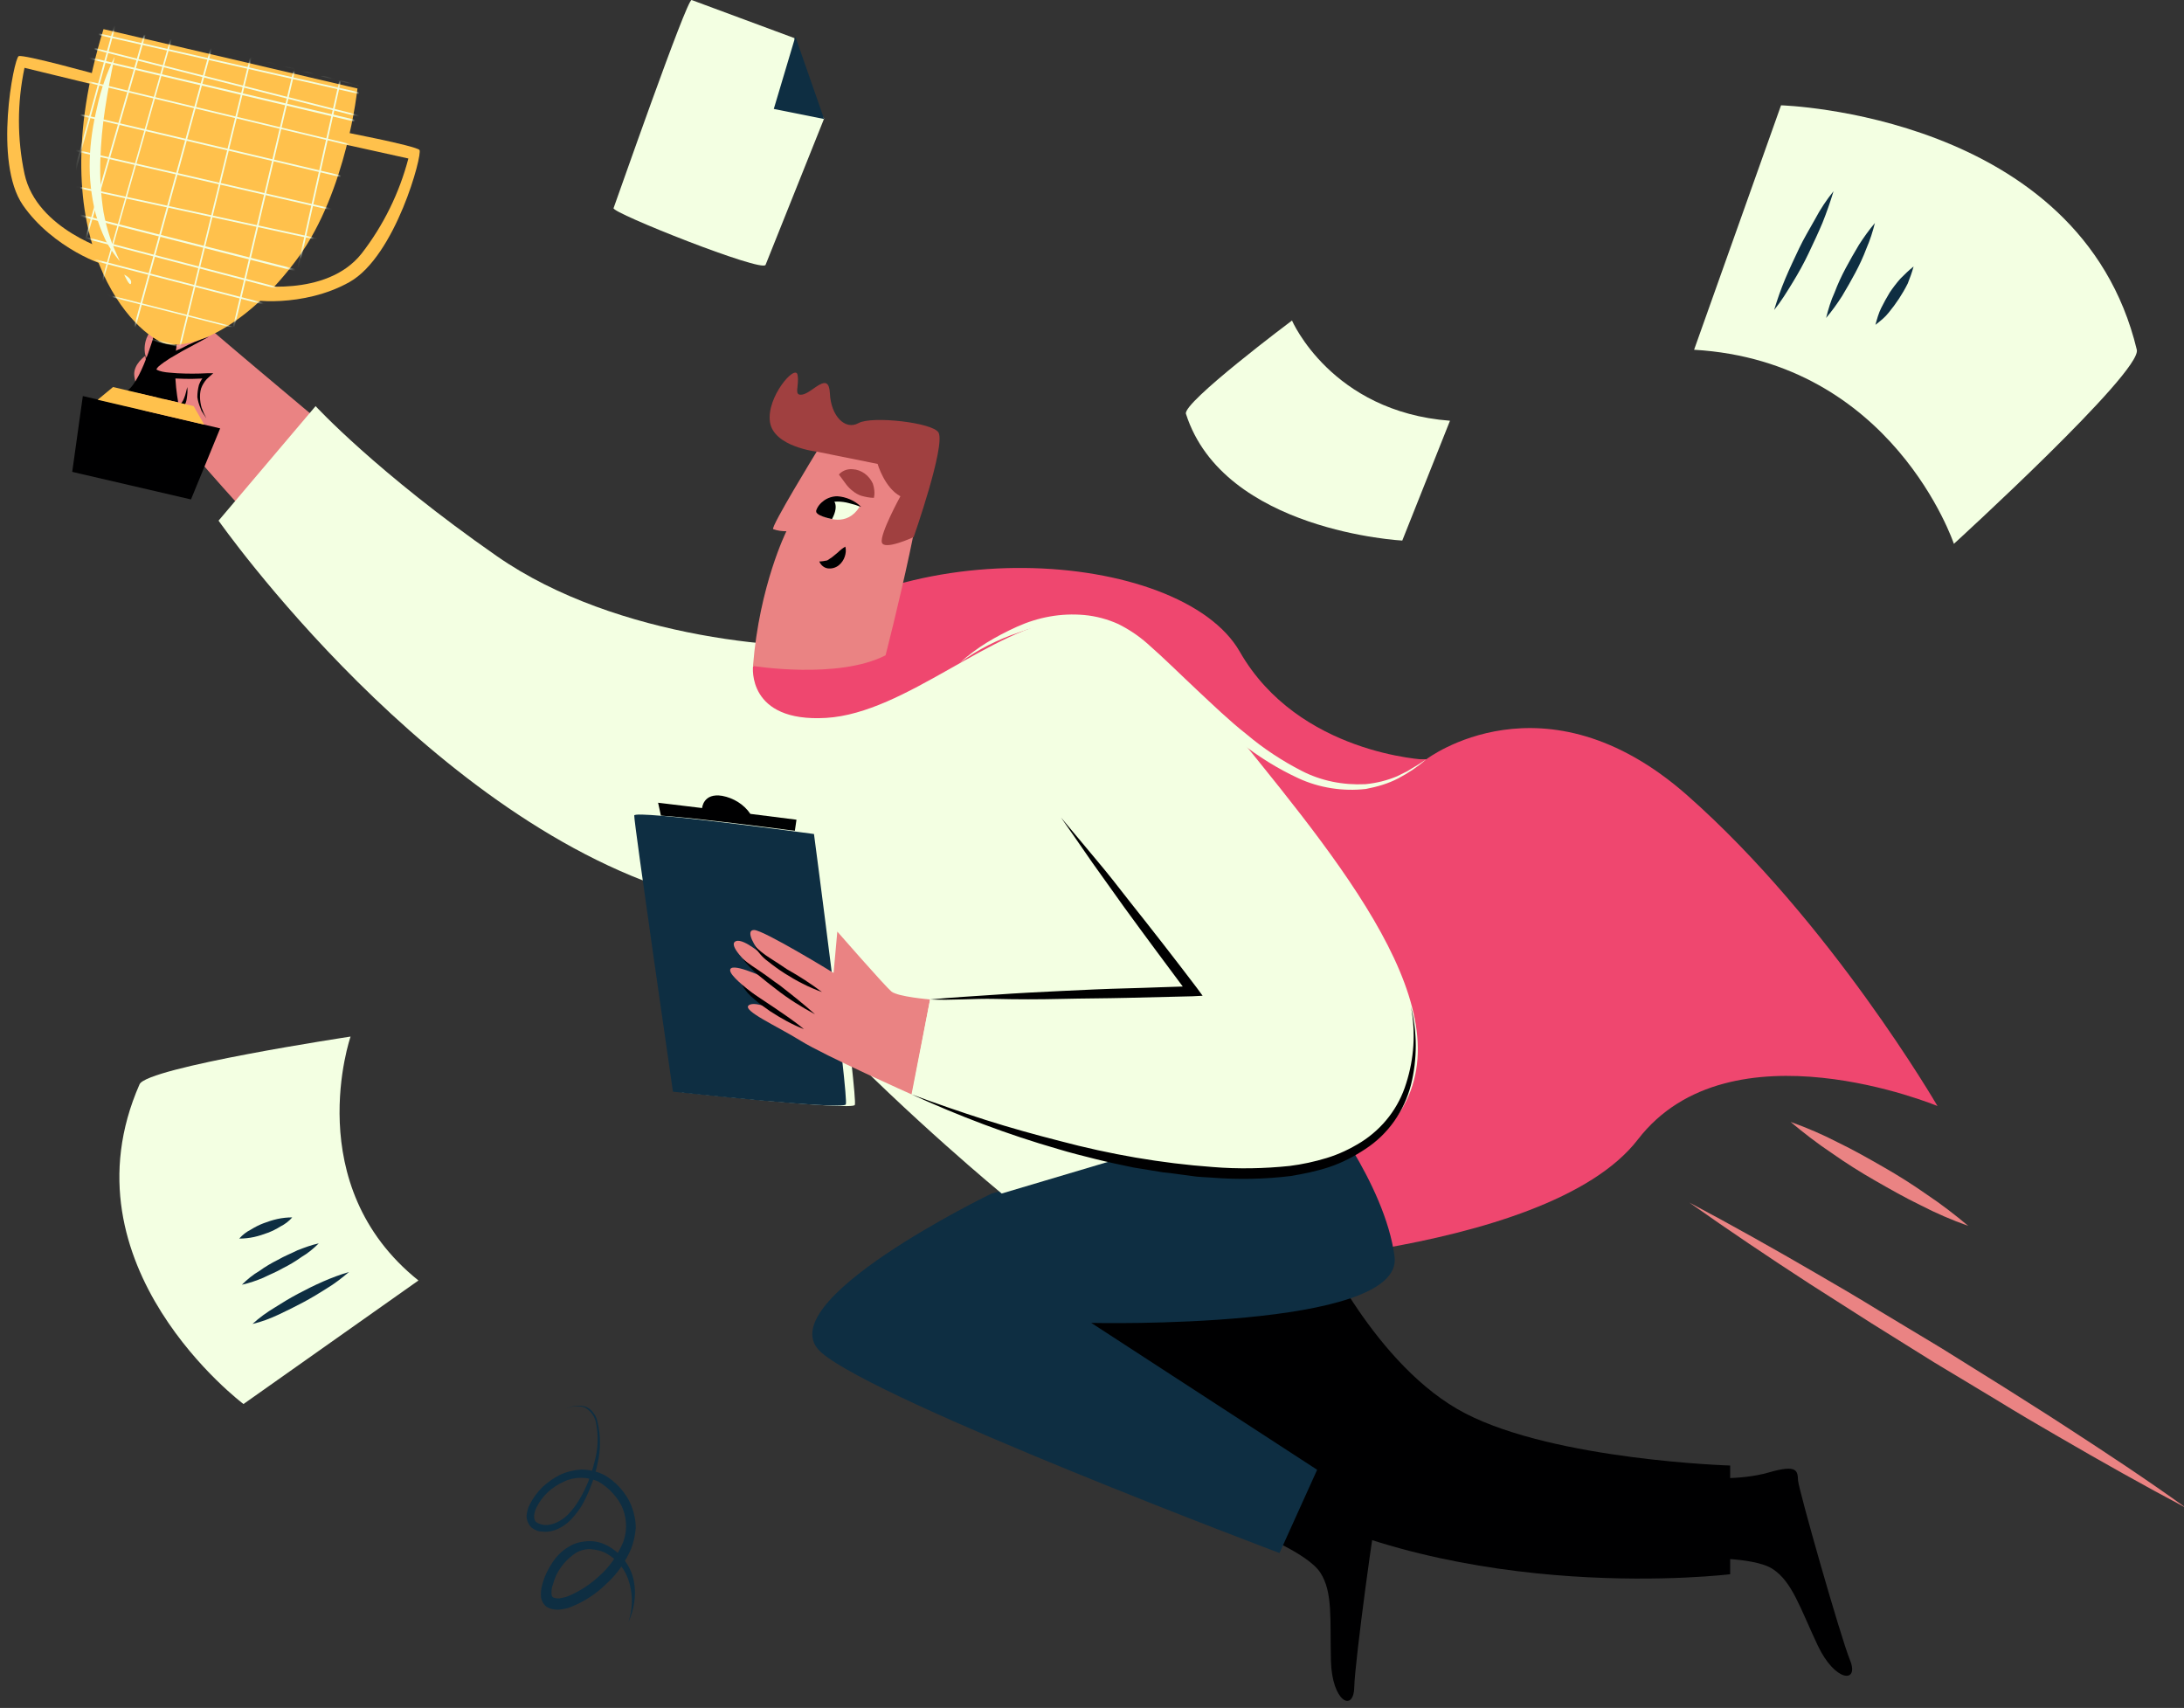 <svg width="477" height="373" viewBox="0 0 477 373" fill="none" xmlns="http://www.w3.org/2000/svg">
<rect x="0" y="0" width="477" height="373" fill="#333333" stroke="none"/>
<g clip-path="url(#clip0_237_2360)">
<path d="M368.964 262.625C378.344 267.604 387.608 272.815 396.756 278.142C401.388 280.806 405.905 283.469 410.421 286.248L424.085 294.47L437.634 302.923C442.15 305.818 446.666 308.598 451.067 311.493C459.983 317.283 468.784 323.073 477.469 329.326C468.089 324.346 458.825 319.135 449.677 313.809C445.045 311.145 440.529 308.482 436.013 305.703L422.348 297.481L408.8 289.027C404.283 286.132 399.883 283.353 395.367 280.458C386.45 274.668 377.649 268.762 368.964 262.625Z" fill="#EA8383"/>
<path d="M391.082 245.023C394.672 246.297 398.146 247.803 401.504 249.54C404.862 251.161 408.105 253.014 411.347 254.866C414.59 256.719 417.716 258.688 420.843 260.888C423.969 262.972 426.98 265.288 429.875 267.72C426.285 266.446 422.811 264.941 419.453 263.204C416.095 261.583 412.853 259.73 409.61 257.877C406.368 256.024 403.241 254.056 400.115 251.856C396.988 249.771 393.977 247.455 391.082 245.023Z" fill="#EA8383"/>
<path d="M311.528 165.816C311.528 165.816 337.235 146.13 368.501 173.69C399.767 201.251 423.159 241.549 423.159 241.549C423.159 241.549 377.881 222.674 357.732 248.845C337.583 275.015 260.576 276.984 260.576 276.984L199.086 139.993C199.086 139.993 237.184 122.275 256.291 139.993C275.398 157.71 292.305 166.163 292.305 166.163L311.528 165.816Z" fill="#EF476F"/>
<path d="M287.789 270.73C287.789 270.73 300.295 298.522 320.097 308.713C339.899 318.903 377.881 320.061 377.881 320.061V343.8C377.881 343.8 319.634 350.98 275.282 325.851C230.931 300.723 223.404 285.784 223.404 285.784L287.789 270.73Z" fill="#000001"/>
<path d="M282.346 319.251C282.346 319.251 289.41 323.188 296.01 323.883C302.611 324.578 301.8 326.199 301.106 327.936C300.411 329.673 295.895 362.908 295.779 368.466C295.663 374.024 290.915 371.708 290.684 362.676C290.452 353.644 291.147 347.738 288.368 343.453C285.588 339.169 274.008 334.652 274.008 334.652L282.346 319.251Z" fill="#000001"/>
<path d="M216.572 260.656C216.572 260.656 167.009 284.627 179.4 295.396C191.79 306.166 279.451 339.169 279.451 339.169L287.673 320.988L238.342 288.912C238.342 288.912 306.664 290.533 304.58 274.437C302.495 258.34 287.789 240.044 287.789 240.044L216.572 260.656Z" fill="#0E2E42"/>
<path d="M35.46 70.397C35.46 70.397 26.428 60.207 27.354 56.964C27.933 54.648 32.913 59.975 38.819 65.649C43.219 69.818 70.548 92.631 70.548 92.631L53.988 112.317C53.988 112.317 37.661 94.599 36.387 91.241C36.387 91.241 34.766 95.178 33.492 94.599C32.218 94.02 29.439 83.714 29.323 81.977C29.091 79.545 31.755 77.692 31.755 77.692C31.06 74.566 32.565 71.555 35.46 70.397Z" fill="#EA8383"/>
<path d="M31.755 77.461C32.334 79.082 32.913 80.703 33.492 82.209C34.071 83.714 34.766 85.219 35.576 86.725C35.924 87.42 36.503 87.999 37.082 88.462C37.197 88.578 37.313 88.578 37.545 88.694L38.008 88.809C38.355 88.809 38.703 88.809 38.934 88.694C39.513 88.23 39.977 87.651 40.208 86.957C40.556 86.146 40.671 85.335 40.903 84.525C41.019 85.335 40.903 86.262 40.787 87.072C40.671 87.999 40.208 88.925 39.398 89.504C38.934 89.852 38.471 89.967 37.892 89.967C37.661 89.967 37.429 89.852 37.197 89.852L36.503 89.504C35.808 88.925 35.113 88.23 34.65 87.42C33.839 85.914 33.144 84.293 32.681 82.556C32.102 80.935 31.871 79.198 31.755 77.461Z" fill="#000001"/>
<path d="M35.46 70.397C36.503 70.744 37.429 71.207 38.24 72.018C38.587 72.365 39.05 72.713 39.282 73.176C39.629 73.639 39.861 74.218 39.861 74.797C39.398 74.45 39.05 74.218 38.587 73.871C38.124 73.523 37.776 73.176 37.429 72.944C36.618 72.018 35.924 71.207 35.46 70.397Z" fill="#000001"/>
<path d="M151.029 195.808L188.085 140.803C173.957 142.425 134.817 139.761 108.53 121.465C82.244 103.168 68.927 88.693 68.927 88.693L47.735 113.706C47.735 113.706 94.403 180.291 151.029 195.808Z" fill="#F3FFE2"/>
<path d="M34.302 70.86C34.302 70.86 31.292 82.788 27.818 85.335L38.934 87.883C38.934 87.883 37.082 78.851 39.398 72.018L34.302 70.86Z" fill="#000001"/>
<path d="M15.774 103.053L18.09 86.493L48.083 93.557L41.714 109.074L15.774 103.053Z" fill="#000001"/>
<path d="M22.607 6.359L78.075 19.329C78.075 19.329 75.759 41.678 65.105 56.269C54.452 70.86 42.293 76.534 36.155 75.029C30.018 73.523 8.132 53.258 22.607 6.359Z" fill="#FFC14C"/>
<path d="M21.796 16.434C21.796 16.434 5.121 11.802 4.079 12.265C3.036 12.728 -1.48 35.425 5.005 44.805C11.49 54.185 23.301 58.469 23.533 57.774L24.228 54.879C24.228 54.879 8.016 50.247 5.352 37.973C3.731 30.33 3.731 22.455 5.352 14.813L21.564 18.75L21.796 16.434Z" fill="#FFC14C"/>
<path d="M21.333 87.304L44.609 92.746L42.293 88.693L24.691 84.524L21.333 87.304Z" fill="#FFC14C"/>
<path d="M73.906 28.593C73.906 28.593 90.929 31.835 91.623 32.762C92.318 33.688 86.412 55.922 76.338 61.596C66.263 67.27 53.873 65.765 53.988 65.07L54.683 62.175C54.683 62.175 71.243 65.186 79.001 55.343C83.749 49.205 87.223 42.141 89.192 34.614L72.98 31.025L73.906 28.593Z" fill="#FFC14C"/>
<mask id="mask0_237_2360" style="mask-type:luminance" maskUnits="userSpaceOnUse" x="17" y="6" width="62" height="70">
<path d="M22.607 6.359L78.075 19.329C78.075 19.329 75.759 41.678 65.105 56.269C54.452 70.86 42.293 76.534 36.155 75.029C30.018 73.523 8.132 53.258 22.607 6.359Z" fill="white"/>
</mask>
<g mask="url(#mask0_237_2360)">
<path d="M63.716 120.885C63.6 120.885 63.6 120.769 63.6 120.654L88.381 -4.642C88.381 -4.758 88.497 -4.758 88.613 -4.758C88.728 -4.758 88.728 -4.642 88.728 -4.526L63.947 120.769C63.947 120.885 63.831 120.885 63.716 120.885Z" fill="#F3FFE2"/>
<path d="M51.788 118.107C51.672 118.107 51.672 117.991 51.672 117.875L79.464 -6.378C79.464 -6.494 79.58 -6.494 79.696 -6.494C79.812 -6.494 79.812 -6.378 79.812 -6.263L52.02 117.991C52.02 117.991 51.904 118.107 51.788 118.107Z" fill="#F3FFE2"/>
<path d="M40.671 115.443C40.556 115.443 40.556 115.327 40.556 115.211L69.737 -8.695C69.737 -8.811 69.853 -8.811 69.969 -8.811C70.085 -8.811 70.085 -8.695 70.085 -8.579L40.903 115.327C40.903 115.443 40.787 115.443 40.671 115.443Z" fill="#F3FFE2"/>
<path d="M30.134 113.011C30.018 113.011 30.018 112.895 30.018 112.779L60.357 -11.011C60.357 -11.127 60.473 -11.127 60.589 -11.127C60.705 -11.127 60.705 -11.011 60.705 -10.895L30.365 112.779C30.365 112.895 30.249 113.011 30.134 113.011Z" fill="#F3FFE2"/>
<path d="M18.785 110.232C18.669 110.232 18.669 110.116 18.669 110L52.367 -12.864C52.367 -12.979 52.483 -12.979 52.599 -12.979C52.715 -12.979 52.715 -12.864 52.715 -12.748L19.017 110.116C18.901 110.232 18.901 110.232 18.785 110.232Z" fill="#F3FFE2"/>
<path d="M9.174 108.031C9.058 108.031 9.058 107.916 9.058 107.8L43.798 -14.832C43.798 -14.948 43.914 -14.948 44.03 -14.948C44.145 -14.948 44.145 -14.832 44.145 -14.717L9.29 107.916C9.29 108.031 9.174 108.031 9.174 108.031Z" fill="#F3FFE2"/>
<path d="M3.036 106.642C2.921 106.642 2.921 106.526 2.921 106.411L38.24 -16.106C38.24 -16.222 38.355 -16.222 38.471 -16.222C38.587 -16.222 38.587 -16.106 38.587 -15.99L3.268 106.526C3.268 106.526 3.152 106.642 3.036 106.642Z" fill="#F3FFE2"/>
<path d="M-2.29 105.368C-2.406 105.368 -2.406 105.253 -2.406 105.137L31.292 -17.727C31.292 -17.843 31.407 -17.843 31.523 -17.843C31.639 -17.843 31.639 -17.727 31.639 -17.611L-2.059 105.253C-2.059 105.253 -2.175 105.368 -2.29 105.368Z" fill="#F3FFE2"/>
<path d="M119.879 36.583L-23.366 2.769C-23.482 2.769 -23.482 2.653 -23.482 2.538C-23.482 2.422 -23.366 2.422 -23.25 2.422L119.879 36.12C119.994 36.12 119.994 36.236 119.994 36.351C119.994 36.467 119.994 36.583 119.879 36.583Z" fill="#F3FFE2"/>
<path d="M-20.471 -1.863C-20.587 -1.863 -20.587 -1.978 -20.587 -2.094C-20.587 -2.21 -20.471 -2.21 -20.355 -2.21L121.268 29.867C121.384 29.867 121.384 29.982 121.384 30.098C121.384 30.214 121.268 30.214 121.152 30.214L-20.471 -1.863Z" fill="#F3FFE2"/>
<path d="M122.774 23.15L13.458 -2.673C13.343 -2.673 13.343 -2.789 13.343 -2.905C13.343 -3.021 13.458 -3.021 13.574 -3.021L122.889 22.803C123.005 22.803 123.005 22.919 123.005 23.035C123.005 23.15 122.889 23.266 122.774 23.15Z" fill="#F3FFE2"/>
<path d="M124.395 16.434L15.195 -10.084C15.08 -10.084 15.08 -10.2 15.08 -10.316C15.08 -10.432 15.195 -10.432 15.311 -10.432L124.511 16.087C124.626 16.087 124.626 16.202 124.626 16.318C124.626 16.318 124.511 16.434 124.395 16.434Z" fill="#F3FFE2"/>
<path d="M125.669 10.76L17.048 -18.306C16.932 -18.306 16.932 -18.422 16.932 -18.538C16.932 -18.653 17.048 -18.653 17.164 -18.653L125.784 10.297C125.9 10.297 125.9 10.412 125.9 10.528C125.9 10.644 125.784 10.644 125.669 10.76Z" fill="#F3FFE2"/>
<path d="M-60.19 24.308C-60.306 24.308 -60.306 24.192 -60.306 24.077C-60.306 23.961 -60.19 23.961 -60.075 23.961L120.805 63.217C120.921 63.217 120.921 63.333 120.921 63.449C120.921 63.565 120.805 63.565 120.689 63.565L-60.19 24.308Z" fill="#F3FFE2"/>
<path d="M-58.106 15.855C-58.222 15.855 -58.222 15.739 -58.222 15.624C-58.222 15.508 -58.106 15.508 -57.99 15.508L121.963 56.964C122.079 56.964 122.079 57.08 122.079 57.196C122.079 57.312 121.963 57.312 121.847 57.312L-58.106 15.855Z" fill="#F3FFE2"/>
<path d="M123.468 50.248L-56.253 7.865C-56.369 7.865 -56.369 7.749 -56.369 7.633C-56.369 7.518 -56.253 7.518 -56.137 7.518L123.584 49.9C123.7 49.9 123.7 50.016 123.7 50.132C123.7 50.248 123.584 50.248 123.468 50.248Z" fill="#F3FFE2"/>
<path d="M125.205 43.531L-54.516 0.338C-54.632 0.338 -54.632 0.222 -54.632 0.106C-54.632 -0.01 -54.516 -0.01 -54.4 -0.01L125.205 43.184C125.321 43.184 125.321 43.299 125.321 43.415C125.321 43.415 125.321 43.531 125.205 43.531Z" fill="#F3FFE2"/>
<path d="M126.479 37.741L-52.548 -7.769C-52.663 -7.769 -52.663 -7.885 -52.663 -8C-52.663 -8.116 -52.548 -8.116 -52.432 -8.116L126.595 37.393C126.711 37.393 126.711 37.509 126.711 37.625C126.595 37.741 126.479 37.741 126.479 37.741Z" fill="#F3FFE2"/>
<path d="M127.869 31.603L-50.926 -14.717C-51.042 -14.717 -51.158 -14.832 -51.158 -14.832C-51.158 -14.948 -51.042 -14.948 -50.926 -14.948L127.869 31.372C127.985 31.372 127.985 31.488 127.985 31.603H127.869Z" fill="#F3FFE2"/>
<path d="M128.795 27.667L-50 -19.116C-50.116 -19.116 -50.116 -19.232 -50.116 -19.348C-50.116 -19.464 -50 -19.464 -49.884 -19.464L128.795 27.319C128.911 27.319 128.911 27.435 128.911 27.551C128.911 27.667 128.795 27.667 128.795 27.667Z" fill="#F3FFE2"/>
<path d="M129.953 22.687L-49.074 -22.823C-49.189 -22.823 -49.189 -22.938 -49.189 -23.054C-49.189 -23.17 -49.074 -23.17 -49.074 -23.17L129.953 22.34C130.069 22.34 130.069 22.455 130.069 22.571C130.185 22.687 130.069 22.803 129.953 22.687Z" fill="#F3FFE2"/>
<path d="M-0.322 86.84C-0.438 86.84 -0.438 86.724 -0.438 86.608L19.248 -16.801C19.248 -16.917 19.364 -16.917 19.48 -16.917C19.596 -16.917 19.596 -16.801 19.596 -16.685L-0.09 86.724C-0.09 86.84 -0.206 86.84 -0.322 86.84Z" fill="#F3FFE2"/>
<path d="M-68.528 75.376C-68.644 75.376 -68.644 75.26 -68.644 75.144C-68.644 75.028 -68.528 75.028 -68.412 75.028L112.467 114.285C112.583 114.285 112.583 114.4 112.583 114.516C112.583 114.632 112.467 114.632 112.352 114.632L-68.528 75.376Z" fill="#F3FFE2"/>
<path d="M-66.559 66.806C-66.675 66.806 -66.675 66.691 -66.675 66.575C-66.675 66.459 -66.559 66.459 -66.444 66.459L113.51 107.915C113.625 107.915 113.625 108.031 113.625 108.147C113.625 108.263 113.51 108.263 113.394 108.263L-66.559 66.806Z" fill="#F3FFE2"/>
<path d="M115.015 101.199L-64.707 58.816C-64.822 58.816 -64.822 58.7 -64.822 58.584C-64.822 58.469 -64.707 58.469 -64.591 58.469L115.131 100.967C115.247 100.967 115.247 101.083 115.247 101.199C115.247 101.199 115.131 101.315 115.015 101.199Z" fill="#F3FFE2"/>
<path d="M116.752 94.483L-62.97 51.29C-63.085 51.29 -63.085 51.174 -63.085 51.058C-63.085 50.942 -62.97 50.942 -62.854 50.942L116.752 94.136C116.868 94.136 116.868 94.252 116.868 94.367C116.984 94.483 116.868 94.483 116.752 94.483Z" fill="#F3FFE2"/>
<path d="M118.026 88.693L-61.001 43.183C-61.117 43.183 -61.117 43.068 -61.117 42.952C-61.117 42.836 -61.001 42.836 -60.885 42.836L118.142 88.461C118.257 88.461 118.257 88.577 118.257 88.693C118.257 88.693 118.142 88.808 118.026 88.693C118.026 88.808 118.026 88.808 118.026 88.693Z" fill="#F3FFE2"/>
<path d="M119.415 82.556L-59.38 36.236C-59.496 36.236 -59.496 36.12 -59.496 36.005C-59.496 35.889 -59.38 35.889 -59.264 35.889L119.531 82.209C119.647 82.209 119.647 82.325 119.647 82.44C119.647 82.556 119.531 82.672 119.415 82.556Z" fill="#F3FFE2"/>
<path d="M120.342 78.734L-58.338 31.951C-58.453 31.951 -58.453 31.835 -58.453 31.719C-58.453 31.604 -58.338 31.604 -58.222 31.604L120.573 78.387C120.689 78.387 120.689 78.502 120.689 78.618C120.573 78.618 120.458 78.734 120.342 78.734Z" fill="#F3FFE2"/>
<path d="M121.5 73.755L-57.527 28.13C-57.643 28.13 -57.643 28.014 -57.643 27.898C-57.643 27.782 -57.527 27.782 -57.411 27.782L121.616 73.292C121.731 73.292 121.731 73.407 121.731 73.523C121.731 73.639 121.616 73.755 121.5 73.755Z" fill="#F3FFE2"/>
</g>
<path d="M25.038 12.381C24.228 16.202 23.533 19.908 22.954 23.729C22.375 27.435 22.028 31.256 21.912 35.078C21.796 38.783 22.028 42.605 22.607 46.31C22.954 48.163 23.417 50.016 23.996 51.753C24.575 53.606 25.386 55.343 26.196 57.08C24.923 55.574 23.765 53.953 22.954 52.216C22.143 50.479 21.449 48.626 20.87 46.658C19.943 42.836 19.48 38.899 19.596 34.962C19.712 31.025 20.291 27.203 21.217 23.382C22.028 19.561 23.301 15.971 25.038 12.381Z" fill="#F3FFE2"/>
<path d="M27.123 59.975C27.123 59.975 28.397 62.87 28.628 61.827C28.86 60.785 27.123 59.975 27.123 59.975Z" fill="#F3FFE2"/>
<path d="M45.651 73.523C45.651 73.523 34.071 78.387 33.608 80.587C33.144 82.787 45.188 81.977 45.188 81.977C45.188 81.977 41.019 85.335 45.072 91.125" fill="#EA8383"/>
<path d="M45.651 73.523C43.682 74.566 41.829 75.608 39.861 76.65C38.934 77.229 38.008 77.692 37.082 78.271C36.155 78.85 35.345 79.429 34.534 80.124C34.418 80.24 34.302 80.471 34.187 80.587C34.187 80.703 34.187 80.587 34.187 80.703C34.534 80.935 34.997 81.05 35.46 81.166C36.503 81.398 37.545 81.398 38.703 81.514C40.903 81.629 43.103 81.629 45.188 81.514H46.577L45.535 82.44C44.956 82.903 44.493 83.598 44.145 84.293C43.798 84.988 43.682 85.798 43.682 86.609C43.682 87.419 43.798 88.23 44.03 89.041C44.145 89.388 44.377 89.851 44.493 90.199L45.072 91.357L44.377 90.314C44.145 89.967 43.914 89.62 43.798 89.156C43.451 88.346 43.219 87.535 43.103 86.725C43.103 85.798 43.219 84.988 43.451 84.061C43.798 83.135 44.261 82.44 44.956 81.745L45.303 82.556C43.103 82.787 40.903 82.787 38.703 82.672C37.545 82.672 36.503 82.556 35.345 82.324C34.65 82.208 34.071 81.977 33.608 81.629C33.376 81.514 33.26 81.282 33.26 81.05C33.144 80.819 33.144 80.587 33.26 80.356C33.376 80.008 33.608 79.777 33.839 79.545C35.576 78.155 37.545 76.882 39.629 76.071C41.482 75.029 43.566 74.218 45.651 73.523Z" fill="#000001"/>
<path d="M218.772 260.656C218.772 260.656 139.796 195.692 145.702 168.479C151.608 141.266 212.403 128.065 230.468 133.971C248.532 139.876 287.673 240.159 287.673 240.159L218.772 260.656Z" fill="#F3FFE2"/>
<path d="M173.957 179.018L163.883 177.744C162.493 175.659 160.177 174.27 157.745 173.807C153.576 173.112 153.345 176.47 153.345 176.47L143.733 175.312L145.123 181.681L173.262 183.765L173.957 179.018Z" fill="#000001"/>
<path d="M179.747 182.26C179.747 182.26 140.607 176.933 140.491 178.207C140.375 179.48 148.944 238.538 148.944 238.538C148.944 238.538 186 242.591 186.695 241.318C187.39 240.044 179.747 182.26 179.747 182.26Z" fill="#F3FFE2"/>
<path d="M177.779 182.143C177.779 182.143 138.638 176.817 138.522 178.09C138.407 179.364 146.976 238.422 146.976 238.422C146.976 238.422 184.032 242.475 184.727 241.201C185.421 239.928 177.779 182.143 177.779 182.143Z" fill="#0E2E42"/>
<path d="M203.139 218.273C203.139 218.273 196.075 217.694 194.685 216.536C193.296 215.378 182.874 203.451 182.874 203.451L182.063 212.483C182.063 212.483 166.778 203.104 164.693 203.104C162.609 203.104 165.041 207.041 166.199 208.199C167.357 209.357 162.609 204.84 160.756 205.535C158.903 206.23 162.493 210.052 166.778 213.41C166.778 213.41 159.135 209.82 159.482 212.02C159.83 214.22 170.367 221.168 170.367 221.168C170.367 221.168 165.041 218.389 163.535 219.547C162.03 220.705 169.673 224.063 174.884 227.306C180.095 230.548 199.086 239.002 199.086 239.002L203.139 218.273Z" fill="#EA8383"/>
<path d="M179.516 216.652C176.621 215.61 173.957 214.22 171.41 212.599C170.136 211.789 168.862 210.862 167.704 209.936C166.43 209.01 165.504 207.852 164.693 206.462C165.735 207.504 166.893 208.431 168.167 209.241C169.441 210.052 170.715 210.862 171.873 211.673C174.536 213.178 177.084 214.799 179.516 216.652Z" fill="#000001"/>
<path d="M178.01 221.515C174.999 219.894 172.22 218.157 169.557 216.073C168.167 215.031 166.893 213.988 165.62 212.946C164.346 211.904 163.188 210.63 162.146 209.356C163.419 210.399 164.809 211.325 166.199 212.251C167.588 213.178 168.862 214.22 170.252 215.146C172.915 217.231 175.578 219.315 178.01 221.515Z" fill="#000001"/>
<path d="M175.578 224.758C172.915 223.716 170.483 222.327 168.167 220.821C167.009 220.011 165.851 219.2 164.809 218.274C163.651 217.347 162.725 216.305 162.03 215.031C163.072 215.958 164.114 216.768 165.388 217.579L168.862 219.895C171.062 221.4 173.378 222.906 175.578 224.758Z" fill="#000001"/>
<path d="M225.372 136.981C223.404 130.265 249.111 134.202 265.902 155.162C289.873 184.923 319.402 218.505 306.548 241.549C287.21 276.173 199.202 239.001 199.202 239.001L203.139 218.273L260.691 216.652L225.372 136.981Z" fill="#F3FFE2"/>
<path d="M203.139 218.273C207.887 217.81 212.75 217.578 217.498 217.231C222.246 216.883 227.109 216.652 231.857 216.42C236.605 216.189 241.469 215.957 246.216 215.841C250.964 215.726 255.828 215.494 260.576 215.378L259.649 217.231C254.901 210.862 250.154 204.493 245.522 198.124C243.206 194.882 240.89 191.639 238.574 188.397C236.373 185.154 234.057 181.912 231.741 178.554C234.289 181.565 236.837 184.691 239.384 187.702C241.932 190.713 244.364 193.839 246.795 196.966C251.775 203.219 256.638 209.472 261.386 215.726L262.66 217.463L260.46 217.578C255.712 217.694 250.848 217.81 246.101 217.926C241.353 218.042 236.489 218.042 231.741 218.157C226.994 218.273 222.13 218.273 217.382 218.157C212.634 218.042 207.887 218.505 203.139 218.273Z" fill="#000001"/>
<path d="M371.859 322.725C371.859 322.725 379.965 323.419 386.334 321.567C392.703 319.714 392.588 321.335 392.703 323.304C392.819 325.272 401.967 357.465 404.052 362.56C406.136 367.655 400.809 367.423 396.988 359.317C393.167 351.211 391.43 345.421 387.145 342.642C382.86 339.863 370.47 340.326 370.47 340.326L371.859 322.725Z" fill="#000001"/>
<path d="M164.462 145.551C164.462 145.551 163.072 157.825 180.442 156.783C197.812 155.741 216.803 136.866 233.015 135.244C249.227 133.623 268.566 161.647 283.62 169.174C298.674 176.701 311.528 165.931 311.528 165.931C311.528 165.931 283.62 164.773 270.766 142.308C257.912 119.843 193.643 114.979 164.462 145.551Z" fill="#EF476F"/>
<path d="M178.358 98.652C178.358 98.652 168.283 115.096 168.862 115.559C169.788 115.906 170.831 116.022 171.757 116.022C171.757 116.022 165.851 127.834 164.462 145.435C164.462 145.435 182.99 148.446 193.412 143.119C193.412 143.119 204.76 99.115 201.402 96.799C198.044 94.483 178.358 98.652 178.358 98.652Z" fill="#EA8383"/>
<path d="M204.992 94.484C206.497 97.494 199.549 117.296 199.549 117.296C199.549 117.296 193.064 120.307 192.601 118.454C192.138 116.601 196.654 108.38 196.654 108.38C193.18 106.527 191.675 101.316 191.675 101.316L178.473 98.652C178.473 98.652 168.978 97.61 168.167 92.168C167.357 86.725 173.726 79.43 174.189 81.861C174.652 84.293 173.147 86.609 175.347 86.146C177.547 85.683 181.021 80.935 181.253 85.914C181.484 90.894 184.611 94.02 187.506 92.399C190.401 90.778 203.834 92.283 204.992 94.484Z" fill="#A04040"/>
<path d="M187.737 110.695C187.737 110.695 182.411 106.642 178.705 111.158C178.473 111.506 178.473 111.969 178.821 112.2C178.821 112.2 178.821 112.2 178.937 112.316C180.558 113.243 184.958 115.095 187.737 110.695Z" fill="#F3FFE2"/>
<path d="M188.085 110.695C187.158 110.348 186.348 110.116 185.421 109.884C184.611 109.653 183.684 109.537 182.874 109.537C181.137 109.537 179.4 110.348 178.242 111.621C178.473 110.695 179.168 109.884 179.979 109.305C180.789 108.726 181.832 108.379 182.874 108.379C184.727 108.495 186.695 109.305 188.085 110.695Z" fill="#000001"/>
<path d="M181.832 109.074C181.832 109.074 183.453 110.116 181.716 113.359C181.716 113.359 177.547 112.548 178.358 111.39C178.358 111.39 180.442 108.727 181.832 109.074Z" fill="#000001"/>
<path d="M184.611 119.38C184.842 120.075 184.727 120.885 184.495 121.58C184.263 122.275 183.8 122.97 183.221 123.433C182.526 124.012 181.6 124.243 180.789 124.128C179.979 124.012 179.284 123.433 178.937 122.622C179.516 122.622 180.095 122.506 180.674 122.391C181.021 122.159 181.368 121.927 181.716 121.696C182.063 121.464 182.526 121.001 182.99 120.654C183.453 120.19 184.032 119.727 184.611 119.38Z" fill="#000001"/>
<path d="M190.864 108.727C189.938 108.727 188.895 108.495 188.085 108.264C187.39 108.032 186.811 107.685 186.232 107.221C185.769 106.874 185.306 106.411 184.842 105.832C184.379 105.253 184.032 104.674 183.221 103.632C183.916 102.821 185.074 102.358 186.232 102.474C188.201 102.589 189.822 103.863 190.632 105.6C190.98 106.642 191.096 107.685 190.864 108.727Z" fill="#A04040"/>
<path d="M199.086 239.002C204.413 240.97 209.739 242.823 215.182 244.56C220.625 246.297 226.067 247.802 231.51 249.192C242.395 252.087 253.628 254.056 264.86 254.866C270.419 255.329 276.093 255.214 281.651 254.635C284.43 254.287 287.094 253.708 289.757 252.898C292.421 252.087 294.852 250.929 297.284 249.424C302.032 246.413 305.506 241.897 307.127 236.57C308.864 231.127 309.212 225.453 308.169 219.895C308.864 222.674 309.212 225.569 309.212 228.348C309.212 231.243 308.864 234.138 308.169 236.917C306.664 242.707 303.19 247.687 298.211 250.929C295.779 252.55 293.115 253.94 290.336 254.866C287.557 255.793 284.662 256.372 281.883 256.835C276.209 257.53 270.419 257.645 264.629 257.182C263.239 257.066 261.734 257.066 260.344 256.835L256.059 256.256L253.975 256.024L251.891 255.677L247.606 254.982C244.827 254.403 242.048 253.824 239.268 253.129C236.489 252.434 233.71 251.74 231.047 250.929C220.161 247.802 209.508 243.749 199.086 239.002Z" fill="#000001"/>
<path d="M209.624 144.74C211.476 143.119 213.445 141.613 215.529 140.34C217.614 139.066 219.814 137.908 222.13 136.866C226.762 134.781 231.741 133.855 236.837 134.318C239.384 134.55 241.932 135.244 244.248 136.287C246.564 137.445 248.648 138.834 250.617 140.571C254.322 143.814 257.796 147.288 261.386 150.646C264.976 154.004 268.45 157.362 272.271 160.373C275.977 163.5 280.03 166.163 284.315 168.363C288.599 170.563 293.347 171.49 298.211 171.258C300.642 171.027 302.958 170.448 305.159 169.521L306.78 168.711C307.359 168.479 307.822 168.132 308.401 167.784C309.443 167.205 310.485 166.51 311.528 165.816C309.675 167.437 307.59 168.826 305.39 169.984C303.19 171.142 300.758 171.837 298.326 172.3C293.347 172.879 288.136 172.069 283.62 169.984C279.104 167.9 274.819 165.237 270.882 162.11C266.945 159.099 263.355 155.741 259.765 152.383C256.175 149.025 252.701 145.551 249.111 142.308C247.374 140.687 245.406 139.297 243.321 138.255C241.237 137.213 238.921 136.518 236.605 136.287C231.857 135.823 226.994 136.402 222.477 138.139C217.961 139.645 213.561 141.845 209.624 144.74Z" fill="#F3FFE2"/>
<path d="M466.693 76.384C467.851 81.247 426.742 118.767 426.742 118.767C426.742 118.767 413.425 78.931 370 76.384L388.991 23C388.991 23 454.302 24.853 466.693 76.384Z" fill="#F3FFE2"/>
<path d="M400.455 41.76C399.761 44.076 398.95 46.392 398.024 48.708C397.097 50.908 396.055 53.108 395.013 55.308C393.971 57.509 392.813 59.593 391.539 61.677C390.265 63.762 388.991 65.846 387.486 67.699C388.181 65.383 388.991 63.067 389.918 60.867C390.844 58.667 391.886 56.466 392.928 54.266C393.971 52.066 395.244 49.982 396.402 47.897C397.56 45.697 398.95 43.613 400.455 41.76Z" fill="#0E2E42"/>
<path d="M409.488 48.708C409.025 50.561 408.446 52.414 407.635 54.266C406.94 56.119 406.13 57.856 405.203 59.593C404.277 61.33 403.35 62.951 402.308 64.688C401.266 66.31 400.108 67.931 398.834 69.436C399.297 67.583 399.876 65.615 400.687 63.878C401.382 62.025 402.192 60.288 403.119 58.551C404.045 56.814 404.972 55.193 406.014 53.456C407.056 51.835 408.214 50.213 409.488 48.708Z" fill="#0E2E42"/>
<path d="M417.941 58.203C417.594 59.477 417.131 60.751 416.667 61.909C415.509 64.225 414.12 66.309 412.499 68.278C411.688 69.32 410.646 70.13 409.604 70.941C409.951 69.667 410.298 68.394 410.877 67.236C411.456 66.078 412.035 65.035 412.73 63.877C413.425 62.835 414.236 61.793 415.046 60.867C415.973 59.94 416.899 59.014 417.941 58.203Z" fill="#0E2E42"/>
<path d="M30.481 236.801C32.102 233.095 76.569 226.379 76.569 226.379C76.569 226.379 65.337 258.803 91.392 279.647L53.178 306.628C53.178 306.628 12.995 276.52 30.481 236.801Z" fill="#F3FFE2"/>
<path d="M55.146 289.143C56.652 287.754 58.273 286.596 60.01 285.554C61.631 284.511 63.368 283.469 65.105 282.543C66.842 281.616 68.695 280.69 70.548 279.879C72.401 279.069 74.253 278.374 76.222 277.795C74.717 279.069 73.095 280.342 71.358 281.385C69.737 282.427 68 283.469 66.263 284.396C64.526 285.322 62.673 286.248 60.936 287.059C58.968 287.985 57.115 288.68 55.146 289.143Z" fill="#0E2E42"/>
<path d="M52.83 280.573C53.988 279.415 55.262 278.373 56.652 277.563C57.926 276.636 59.315 275.826 60.705 275.131C62.094 274.32 63.6 273.741 64.989 273.046C66.495 272.467 68 271.888 69.621 271.541C68.463 272.699 67.19 273.741 65.8 274.552C64.526 275.478 63.137 276.289 61.747 276.984C60.357 277.794 58.852 278.373 57.462 279.068C56.073 279.647 54.452 280.226 52.83 280.573Z" fill="#0E2E42"/>
<path d="M52.251 270.499C52.946 269.689 53.873 268.994 54.799 268.531C55.725 267.952 56.652 267.488 57.578 267.141C58.505 266.794 59.547 266.446 60.589 266.215C61.631 265.983 62.789 265.867 63.831 265.867C63.137 266.678 62.21 267.373 61.284 267.836C60.357 268.415 59.431 268.878 58.505 269.225C57.578 269.573 56.536 269.92 55.494 270.152C54.452 270.383 53.294 270.499 52.251 270.499Z" fill="#0E2E42"/>
<path d="M173.502 8.324L151.062 0.003C150.047 -0.403 134.41 44.449 134.004 45.464C133.598 46.478 166.496 59.569 167.206 57.844C167.917 56.118 180 25.879 180 25.879C176.243 20.907 173.502 8.324 173.502 8.324Z" fill="#F3FFE2"/>
<path d="M259.02 90.381C258.21 87.949 282.18 70 282.18 70C282.18 70 290.749 89.918 316.688 91.886L306.266 118.057C306.382 118.057 267.242 116.088 259.02 90.381Z" fill="#F3FFE2"/>
<path d="M137.234 354.29C138.16 351.511 138.276 348.616 137.465 345.721C136.77 343.058 135.033 340.742 132.602 339.352C131.444 338.657 130.17 338.426 128.896 338.31C127.622 338.31 126.348 338.657 125.306 339.468C123.106 341.089 121.485 343.289 120.79 345.953C120.558 346.532 120.443 347.111 120.443 347.805C120.443 348.384 120.558 348.732 120.79 348.848C121.253 349.079 121.716 349.079 122.18 349.079C122.759 348.963 123.453 348.848 124.032 348.616C126.58 347.574 129.012 345.953 130.98 344.1C133.065 342.247 134.686 339.931 135.844 337.383C137.002 334.952 137.002 332.057 136.076 329.625C135.612 328.351 134.802 327.193 133.875 326.151C132.949 325.109 131.907 324.298 130.749 323.603C128.317 322.445 125.422 322.445 123.106 323.603C120.558 324.761 118.474 326.614 117.2 329.162C116.621 330.32 116.39 331.709 117.084 332.404C118.127 333.099 119.4 333.215 120.558 332.867C121.832 332.52 123.106 331.709 124.032 330.783C125.075 329.741 125.885 328.583 126.58 327.425C128.085 324.877 129.128 322.214 129.822 319.319C130.633 316.539 130.749 313.529 130.17 310.749C129.938 309.36 129.012 308.086 127.738 307.391C126.348 306.928 124.843 307.044 123.453 307.739C124.727 307.044 126.348 306.812 127.738 307.16C128.433 307.391 129.128 307.854 129.591 308.549C130.054 309.128 130.401 309.823 130.517 310.634C131.212 313.529 131.212 316.655 130.517 319.55C129.938 322.445 128.896 325.34 127.506 328.004C126.812 329.393 125.885 330.551 124.843 331.709C123.801 332.867 122.411 333.794 120.906 334.257C120.095 334.488 119.285 334.604 118.474 334.488C117.548 334.488 116.737 334.141 116.042 333.562C115.347 332.867 115 331.941 115 331.014C115.116 330.204 115.232 329.393 115.695 328.583C116.39 327.193 117.316 325.919 118.474 324.761C119.632 323.719 120.906 322.793 122.295 322.098C123.801 321.403 125.306 321.056 126.927 320.94C128.549 320.94 130.17 321.287 131.675 321.982C133.065 322.677 134.339 323.719 135.381 324.877C136.423 326.035 137.349 327.425 137.928 328.93C138.507 330.435 138.855 332.057 138.855 333.678C138.739 335.299 138.392 336.804 137.813 338.31C136.539 341.205 134.802 343.752 132.486 345.837C130.286 348.037 127.622 349.774 124.727 350.932C123.917 351.279 123.106 351.395 122.295 351.511C121.253 351.627 120.211 351.395 119.4 350.932C118.937 350.585 118.59 350.121 118.358 349.542C118.127 349.079 118.127 348.5 118.127 348.037C118.127 347.226 118.358 346.3 118.59 345.489C119.053 343.984 119.748 342.594 120.674 341.205C121.601 339.815 122.759 338.657 124.148 337.847C125.538 336.92 127.275 336.573 128.896 336.573C130.517 336.573 132.138 337.152 133.528 338.078C136.191 339.815 138.044 342.594 138.507 345.721C138.971 348.384 138.507 351.511 137.234 354.29Z" fill="#0E2E42"/>
<path d="M173.714 8L169 23.79L180 26L173.714 8Z" fill="#0E2E42"/>
</g>
<defs>
<clipPath id="clip0_237_2360">
<rect width="477" height="373" fill="white"/>
</clipPath>
</defs>
</svg>
